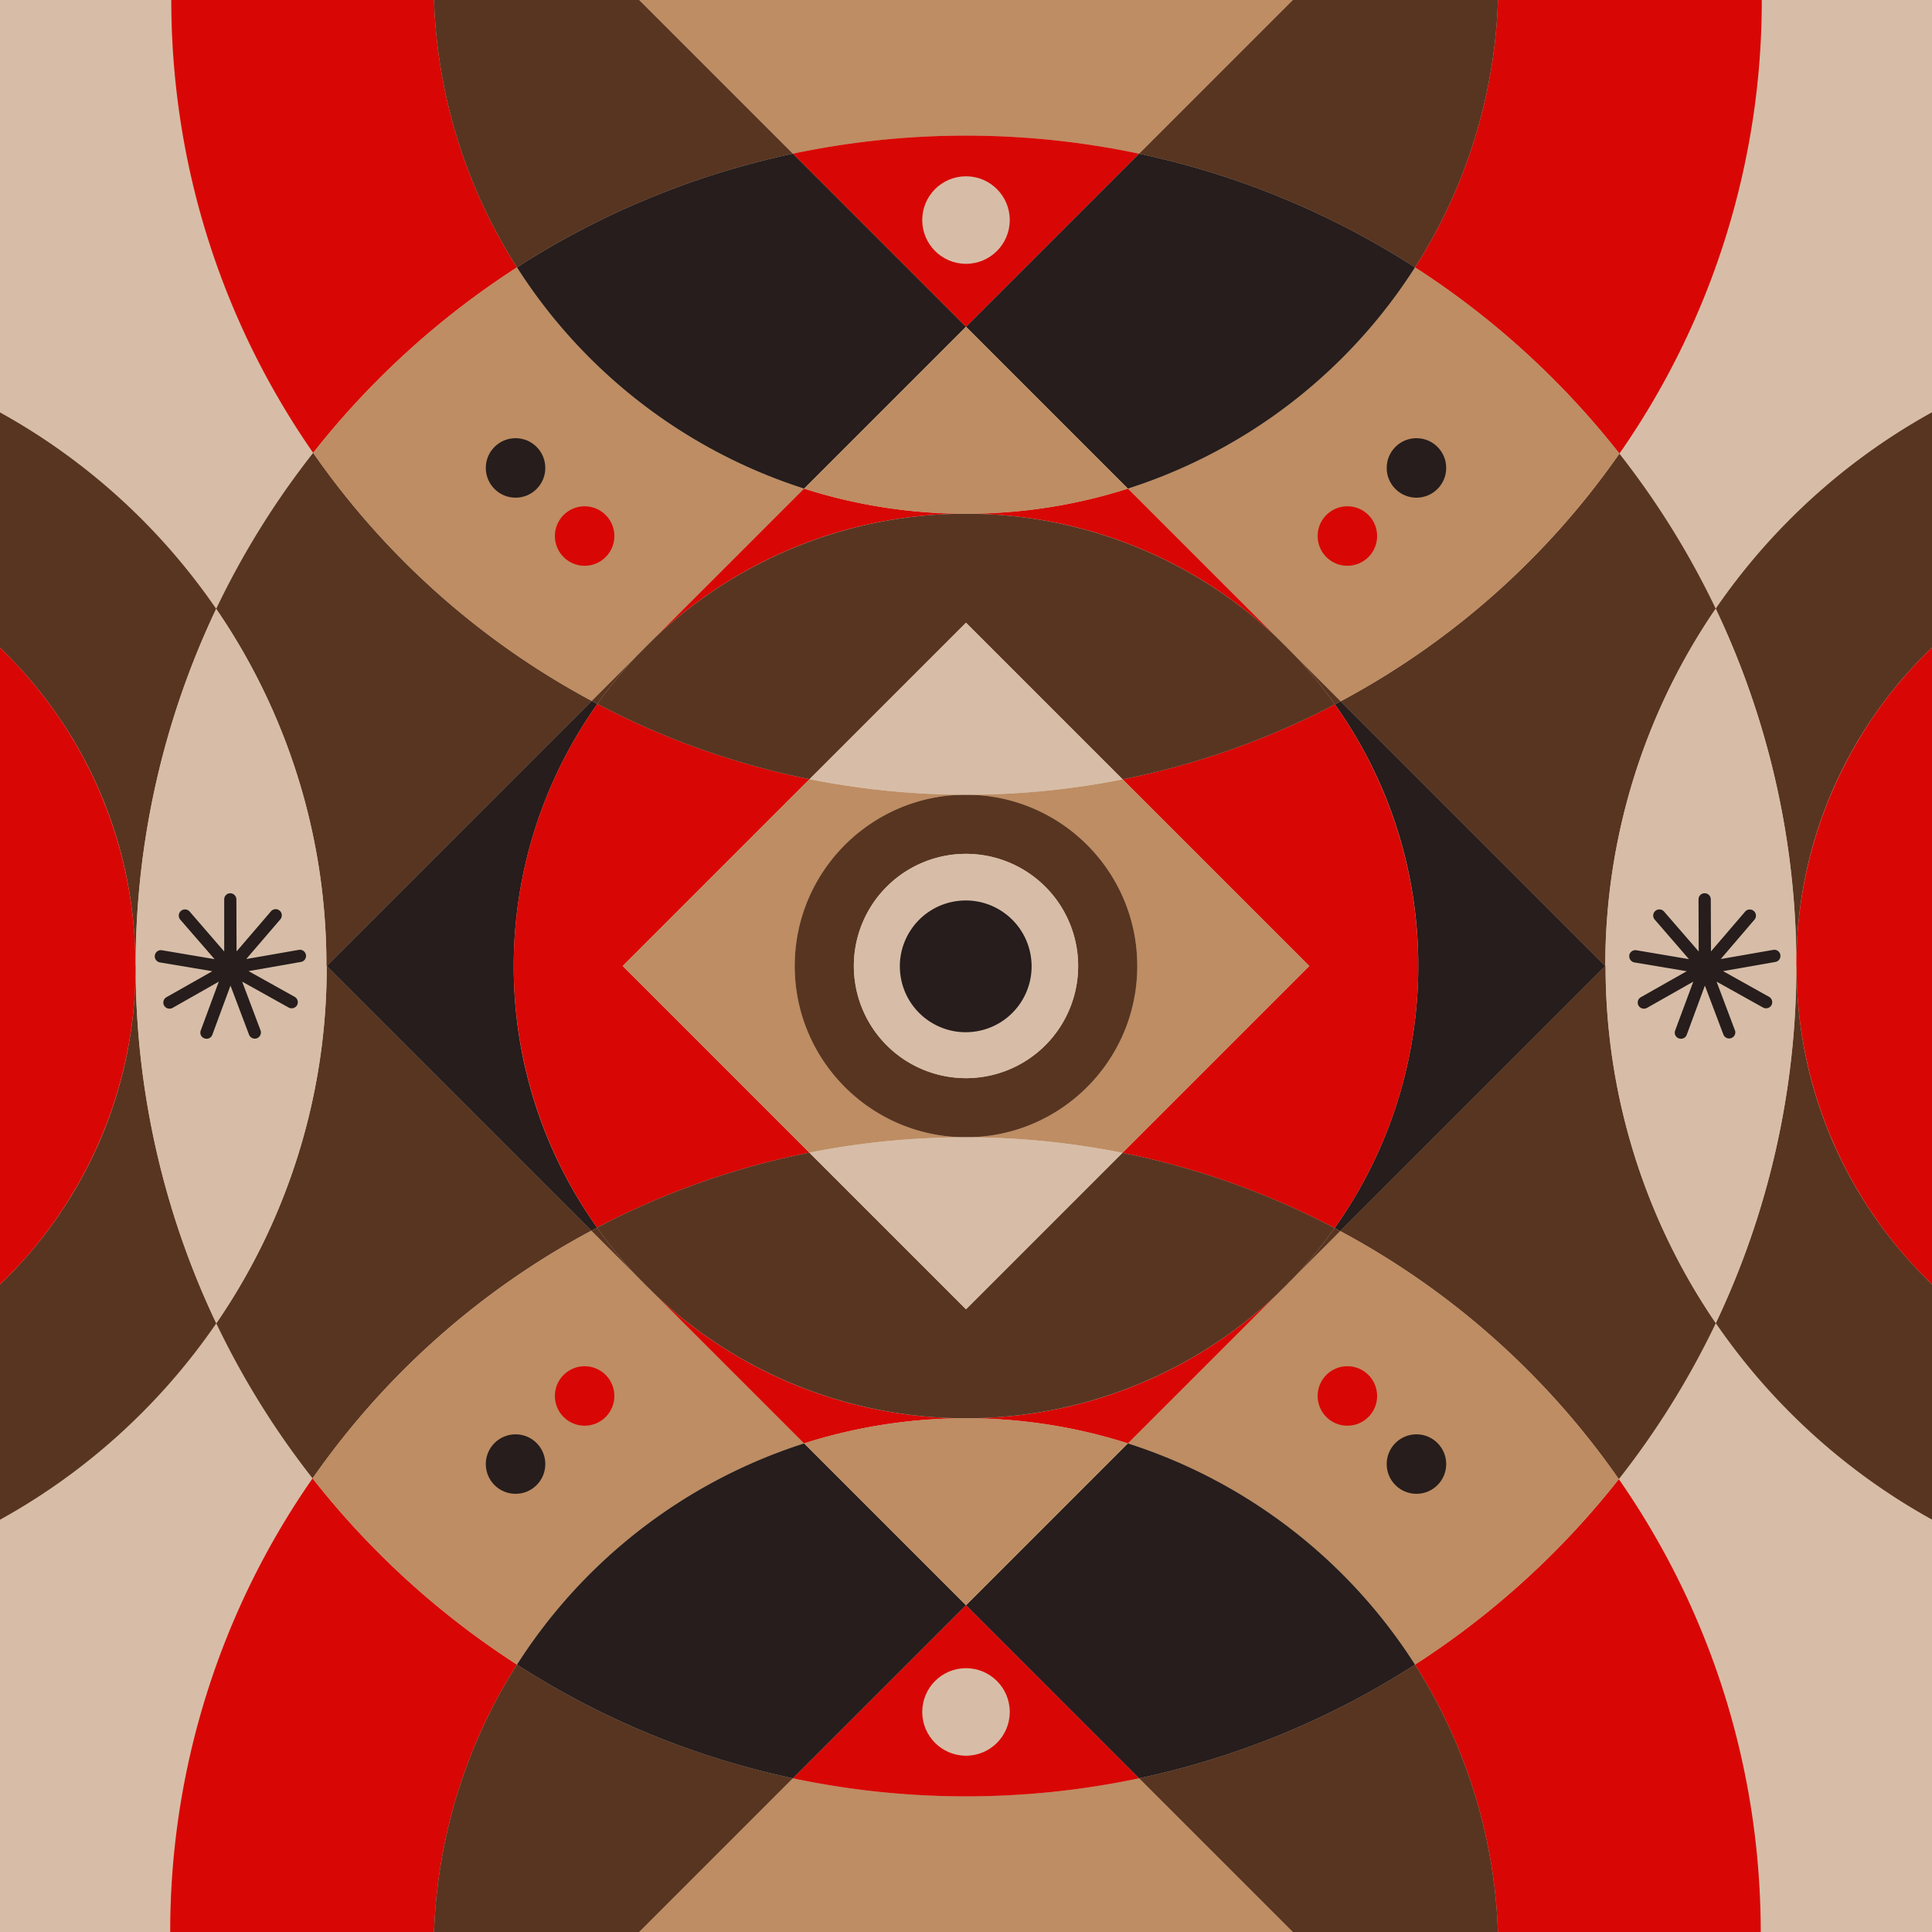 <svg xmlns="http://www.w3.org/2000/svg" xmlns:xlink="http://www.w3.org/1999/xlink" viewBox="0 0 2000 2000"><defs><style>.cls-1{fill:#d7bda7;}.cls-2{fill:none;}.cls-3{clip-path:url(#clip-path);}.cls-4{clip-path:url(#clip-path-2);}.cls-5{fill:#583521;}.cls-6{fill:#d80705;}.cls-7{fill:#be8d63;}.cls-8{fill:#261d1c;}.cls-9{clip-path:url(#clip-path-3);}</style><clipPath id="clip-path"><rect class="cls-1" y="1000" width="2000" height="1000"/></clipPath><clipPath id="clip-path-2"><rect class="cls-1" width="2000" height="2000"/></clipPath><clipPath id="clip-path-3"><rect class="cls-2" width="2000" height="1000" transform="translate(2000 1000) rotate(-180)"/></clipPath></defs><g id="Capa_1" data-name="Capa 1"><rect class="cls-1" y="1000" width="2000" height="1000"/><g class="cls-3"><rect class="cls-1" width="2000" height="2000"/><g class="cls-4"><path class="cls-5" d="M1776.5,630.9c-138.1-290-433.9-490.5-776.5-490.5S361.8,340.8,223.6,630.7a650.5,650.5,0,0,1,114.6,369.8,650.7,650.7,0,0,1-114.3,369.4,861.7,861.7,0,0,0,99.7,160.5A825.6,825.6,0,0,1,612.2,1274l-274-274L659.1,679.1c6.5-6.9,13.1-13.5,20-20L1000,338.2l320.9,320.9c6.9,6.5,13.5,13.1,20,20L1661.8,1000l-274.4,274.4a826.1,826.1,0,0,1,288.4,256.8,862.3,862.3,0,0,0,100.4-161.5,654.3,654.3,0,0,1,.3-738.8Z"/><path class="cls-5" d="M659.1,679.1l20-20C672.2,665.6,665.6,672.2,659.1,679.1Z"/><path class="cls-5" d="M1320.9,659.1l20,20C1334.4,672.2,1327.8,665.6,1320.9,659.1Z"/><path class="cls-5" d="M223.6,630.7c-117.8-171.5-315.4-284-539.2-284-361,0-653.8,292.7-653.8,653.8s292.8,653.8,653.8,653.8c224,0,421.7-112.7,539.5-284.4a861.1,861.1,0,0,1-.3-739.2Zm-539.2,825.8c-251.8,0-456-204.1-456-456s204.2-456,456-456,456,204.1,456,456S-63.7,1456.5-315.6,1456.5Z"/><path class="cls-1" d="M223.6,630.7a861.1,861.1,0,0,0,.3,739.2,650.7,650.7,0,0,0,114.3-369.4A650.5,650.5,0,0,0,223.6,630.7Z"/><circle class="cls-6" cx="-315.6" cy="1000.5" r="456"/><path class="cls-5" d="M2315.8,346.7c-223.9,0-421.5,112.6-539.3,284.2a861.2,861.2,0,0,1-.3,738.8c117.8,171.8,315.5,284.6,539.6,284.6,361.1,0,653.8-292.7,653.8-653.8S2676.9,346.7,2315.8,346.7Zm0,1109.8c-251.8,0-456-204.1-456-456s204.2-456,456-456,456.1,204.1,456.1,456S2567.7,1456.5,2315.8,1456.5Z"/><path class="cls-1" d="M1776.5,630.9a654.3,654.3,0,0,0-.3,738.8,861.2,861.2,0,0,0,.3-738.8Z"/><circle class="cls-6" cx="2315.8" cy="1000.5" r="456"/><path class="cls-6" d="M1464.8,1723.2a552,552,0,0,1,60.2,463.6l109.7,109.7-519.2,519.2c399.7-56.4,707.2-399.9,707.2-815.1,0-174.5-54.3-336.3-146.9-469.4A863.6,863.6,0,0,1,1464.8,1723.2Z"/><path class="cls-6" d="M475,2186.8a552,552,0,0,1,60.2-463.6,863.9,863.9,0,0,1-211.6-192.8,819.6,819.6,0,0,0-147.4,470.2c0,415.7,308.2,759.5,708.5,815.3L365.3,2296.5Z"/><path class="cls-7" d="M1387.4,1274.4l-46.5,46.5c-6.5,6.9-13.1,13.5-20,20l-153.3,153.3a552.3,552.3,0,0,1,297.2,229,863.6,863.6,0,0,0,211-192A826.1,826.1,0,0,0,1387.4,1274.4Z"/><path class="cls-7" d="M535.2,1723.2a552.3,552.3,0,0,1,297.2-229L679.1,1340.9c-6.9-6.5-13.5-13.1-20-20L612.2,1274a825.6,825.6,0,0,0-288.6,256.4A863.9,863.9,0,0,0,535.2,1723.2Z"/><path class="cls-5" d="M679.1,1340.9l-20-20C665.6,1327.8,672.2,1334.4,679.1,1340.9Z"/><path class="cls-5" d="M1340.9,1320.9l-20,20C1327.8,1334.4,1334.4,1327.8,1340.9,1320.9Z"/><path class="cls-5" d="M535.2,1723.2A552,552,0,0,0,475,2186.8l345.9-345.9A856.3,856.3,0,0,1,535.2,1723.2Z"/><path class="cls-5" d="M1525,2186.8a552,552,0,0,0-60.2-463.6,856.3,856.3,0,0,1-285.7,117.7Z"/><path class="cls-8" d="M1000,1661.8,832.4,1494.2a552.3,552.3,0,0,0-297.2,229,856.3,856.3,0,0,0,285.7,117.7Z"/><path class="cls-8" d="M1179.1,1840.9a856.3,856.3,0,0,0,285.7-117.7,552.3,552.3,0,0,0-297.2-229L1000,1661.8Z"/><path class="cls-8" d="M1320.9,659.1,1000,338.2,679.1,659.1a468.1,468.1,0,0,1,641.8,0Z"/><path class="cls-8" d="M531.8,1000A466.6,466.6,0,0,1,659.1,679.1L338.2,1000l274,274,5.9-3.2A465.3,465.3,0,0,1,531.8,1000Z"/><path class="cls-8" d="M1381.6,1271.3l5.8,3.1L1661.8,1000,1340.9,679.1a468.2,468.2,0,0,1,40.7,592.2Z"/><path class="cls-6" d="M618.1,1270.8a817.7,817.7,0,0,1,219.7-77.6L644.6,1000,1000,644.6,1355.4,1000,1162,1193.4a817.6,817.6,0,0,1,219.6,77.9,468.2,468.2,0,0,0-40.7-592.2l-20-20a468.1,468.1,0,0,0-641.8,0l-20,20a468.1,468.1,0,0,0-41,591.7Z"/><path class="cls-7" d="M1162,1193.4,1355.4,1000,1000,644.6,644.6,1000l193.2,193.2a829.1,829.1,0,0,1,324.2.2ZM822.7,1000c0-97.9,79.4-177.3,177.3-177.3s177.3,79.4,177.3,177.3-79.4,177.3-177.3,177.3S822.7,1097.9,822.7,1000Z"/><path class="cls-5" d="M1177.3,1000c0-97.9-79.4-177.3-177.3-177.3S822.7,902.1,822.7,1000s79.4,177.3,177.3,177.3S1177.3,1097.9,1177.3,1000Zm-293.4,0A116.1,116.1,0,1,1,1000,1116.1,116.1,116.1,0,0,1,883.9,1000Z"/><path class="cls-1" d="M1116.1,1000A116.1,116.1,0,1,0,1000,1116.1,116.1,116.1,0,0,0,1116.1,1000Zm-184.3,0a68.2,68.2,0,1,1,68.2,68.2A68.2,68.2,0,0,1,931.8,1000Z"/><circle class="cls-8" cx="1000" cy="1000" r="68.2" transform="translate(-147.3 173.1) rotate(-9.2)"/><path class="cls-6" d="M1167.6,1494.2l153.3-153.3A466.6,466.6,0,0,1,1000,1468.2,548.8,548.8,0,0,1,1167.6,1494.2Z"/><path class="cls-5" d="M1340.9,1320.9l46.5-46.5-5.8-3.1A470.5,470.5,0,0,1,1340.9,1320.9Z"/><path class="cls-6" d="M679.1,1340.9l153.3,153.3a548.8,548.8,0,0,1,167.6-26A466.6,466.6,0,0,1,679.1,1340.9Z"/><path class="cls-5" d="M618.1,1270.8l-5.9,3.2,46.9,46.9A459.1,459.1,0,0,1,618.1,1270.8Z"/><path class="cls-5" d="M1162,1193.4l-162,162L837.8,1193.2a817.7,817.7,0,0,0-219.7,77.6,459.1,459.1,0,0,0,41,50.1l20,20a468.1,468.1,0,0,0,641.8,0l20-20a470.5,470.5,0,0,0,40.7-49.6A817.6,817.6,0,0,0,1162,1193.4Z"/><path class="cls-1" d="M1162,1193.4a829.1,829.1,0,0,0-324.2-.2L1000,1355.4Z"/><path class="cls-7" d="M832.4,1494.2,1000,1661.8h0l167.6-167.6a553.2,553.2,0,0,0-335.2,0Z"/><path class="cls-7" d="M1000,1859.6a866.4,866.4,0,0,1-179.1-18.7L475,2186.8c70.9,222.4,279.1,383.4,525,383.4s454.1-161,525-383.4l-345.9-345.9A866.4,866.4,0,0,1,1000,1859.6Z"/><path class="cls-6" d="M1000,1859.6a866.4,866.4,0,0,0,179.1-18.7L1000,1661.8h0L820.9,1840.9A866.4,866.4,0,0,0,1000,1859.6Z"/><rect class="cls-5" x="1000" y="1661.8" height="0.01" transform="translate(-885.4 1207.2) rotate(-45.4)"/><circle class="cls-1" cx="1000" cy="1772.2" r="45.3"/><circle class="cls-8" cx="533.7" cy="1515.6" r="30.8"/><circle class="cls-6" cx="605.2" cy="1445.1" r="30.8"/><circle class="cls-8" cx="1466.3" cy="1515.6" r="30.8"/><circle class="cls-6" cx="1394.8" cy="1445.1" r="30.8"/></g></g><g class="cls-9"><rect class="cls-1" width="2000" height="2000"/><g class="cls-4"><path class="cls-5" d="M223.5,1369.1c138.1,290,433.9,490.5,776.5,490.5s638.2-200.4,776.4-490.3a654,654,0,0,1-.3-739.2,861.7,861.7,0,0,0-99.7-160.5A825.6,825.6,0,0,1,1387.8,726l274,274-320.9,320.9c-6.5,6.9-13.1,13.5-20,20L1000,1661.8,679.1,1340.9c-6.9-6.5-13.5-13.1-20-20L338.2,1000,612.6,725.6A826.1,826.1,0,0,1,324.2,468.8,862.3,862.3,0,0,0,223.8,630.3,650.9,650.9,0,0,1,337.9,999.5,650.7,650.7,0,0,1,223.5,1369.1Z"/><path class="cls-5" d="M1340.9,1320.9l-20,20C1327.8,1334.4,1334.4,1327.8,1340.9,1320.9Z"/><path class="cls-5" d="M679.1,1340.9l-20-20C665.6,1327.8,672.2,1334.4,679.1,1340.9Z"/><path class="cls-5" d="M1776.4,1369.3c117.8,171.5,315.4,284,539.2,284,361,0,653.8-292.7,653.8-653.8s-292.8-653.8-653.8-653.8c-224,0-421.7,112.7-539.5,284.4a861.1,861.1,0,0,1,.3,739.2Zm539.2-825.8c251.8,0,456,204.1,456,456s-204.2,456-456,456-456-204.1-456-456S2063.7,543.5,2315.6,543.5Z"/><path class="cls-1" d="M1776.4,1369.3a861.1,861.1,0,0,0-.3-739.2,654,654,0,0,0,.3,739.2Z"/><circle class="cls-6" cx="2315.6" cy="999.5" r="456"/><path class="cls-5" d="M-315.8,1653.3c223.9,0,421.5-112.6,539.3-284.2a861.2,861.2,0,0,1,.3-738.8C106,458.5-91.7,345.7-315.8,345.7c-361.1,0-653.8,292.7-653.8,653.8S-676.9,1653.3-315.8,1653.3Zm0-1109.8c251.8,0,456,204.1,456,456s-204.2,456-456,456-456.1-204.1-456.1-456S-567.7,543.5-315.8,543.5Z"/><path class="cls-1" d="M223.5,1369.1A650.7,650.7,0,0,0,337.9,999.5,650.9,650.9,0,0,0,223.8,630.3a861.2,861.2,0,0,0-.3,738.8Z"/><circle class="cls-6" cx="-315.8" cy="999.5" r="456"/><path class="cls-6" d="M535.2,276.8A547.9,547.9,0,0,1,449-19.2a549.3,549.3,0,0,1,26-167.6L365.3-296.5,884.5-815.7C484.8-759.3,177.3-415.8,177.3-.6c0,174.5,54.3,336.3,146.9,469.4A863.6,863.6,0,0,1,535.2,276.8Z"/><path class="cls-6" d="M1525-186.8a549.3,549.3,0,0,1,26,167.6,547.9,547.9,0,0,1-86.2,296,863.9,863.9,0,0,1,211.6,192.8A819.6,819.6,0,0,0,1823.8-.6c0-415.7-308.2-759.5-708.5-815.3l519.4,519.4Z"/><path class="cls-7" d="M612.6,725.6l46.5-46.5c6.5-6.9,13.1-13.5,20-20L832.4,505.8a552.3,552.3,0,0,1-297.2-229,863.6,863.6,0,0,0-211,192A826.1,826.1,0,0,0,612.6,725.6Z"/><path class="cls-7" d="M1464.8,276.8a552.3,552.3,0,0,1-297.2,229l153.3,153.3c6.9,6.5,13.5,13.1,20,20l46.9,46.9a825.6,825.6,0,0,0,288.6-256.4A863.9,863.9,0,0,0,1464.8,276.8Z"/><path class="cls-5" d="M1320.9,659.1l20,20C1334.4,672.2,1327.8,665.6,1320.9,659.1Z"/><path class="cls-5" d="M659.1,679.1l20-20C672.2,665.6,665.6,672.2,659.1,679.1Z"/><path class="cls-5" d="M1464.8,276.8a547.9,547.9,0,0,0,86.2-296,549.3,549.3,0,0,0-26-167.6L1179.1,159.1A856.3,856.3,0,0,1,1464.8,276.8Z"/><path class="cls-5" d="M475-186.8A549.3,549.3,0,0,0,449-19.2a547.9,547.9,0,0,0,86.2,296A856.3,856.3,0,0,1,820.9,159.1Z"/><path class="cls-8" d="M1000,338.2l167.6,167.6a552.3,552.3,0,0,0,297.2-229,856.3,856.3,0,0,0-285.7-117.7Z"/><path class="cls-8" d="M820.9,159.1A856.3,856.3,0,0,0,535.2,276.8a552.3,552.3,0,0,0,297.2,229L1000,338.2Z"/><path class="cls-8" d="M679.1,1340.9,1000,1661.8l320.9-320.9a468.1,468.1,0,0,1-641.8,0Z"/><path class="cls-8" d="M1468.2,1000a466.6,466.6,0,0,1-127.3,320.9L1661.8,1000l-274-274-5.9,3.2A465.3,465.3,0,0,1,1468.2,1000Z"/><path class="cls-8" d="M618.4,728.7l-5.8-3.1L338.2,1000l320.9,320.9a468.2,468.2,0,0,1-40.7-592.2Z"/><path class="cls-6" d="M1381.9,729.2a817.7,817.7,0,0,1-219.7,77.6L1355.4,1000,1000,1355.4,644.6,1000,838,806.6a817.6,817.6,0,0,1-219.6-77.9,468.2,468.2,0,0,0,40.7,592.2l20,20a468.1,468.1,0,0,0,641.8,0l20-20a468.1,468.1,0,0,0,41-591.7Z"/><path class="cls-7" d="M838,806.6,644.6,1000,1000,1355.4,1355.4,1000,1162.2,806.8a827.7,827.7,0,0,1-161.6,15.9A829.5,829.5,0,0,1,838,806.6ZM1177.3,1000c0,97.9-79.4,177.3-177.3,177.3S822.7,1097.9,822.7,1000,902.1,822.7,1000,822.7,1177.3,902.1,1177.3,1000Z"/><path class="cls-5" d="M822.7,1000c0,97.9,79.4,177.3,177.3,177.3s177.3-79.4,177.3-177.3S1097.9,822.7,1000,822.7,822.7,902.1,822.7,1000Zm293.4,0A116.1,116.1,0,1,1,1000,883.9,116.1,116.1,0,0,1,1116.1,1000Z"/><path class="cls-1" d="M883.9,1000A116.1,116.1,0,1,0,1000,883.9,116.1,116.1,0,0,0,883.9,1000Zm184.3,0a68.2,68.2,0,1,1-68.2-68.2A68.2,68.2,0,0,1,1068.2,1000Z"/><circle class="cls-8" cx="1000" cy="1000" r="68.2" transform="translate(-147.3 173.1) rotate(-9.2)"/><path class="cls-6" d="M832.4,505.8,679.1,659.1A466.6,466.6,0,0,1,1000,531.8,548.8,548.8,0,0,1,832.4,505.8Z"/><path class="cls-5" d="M659.1,679.1l-46.5,46.5,5.8,3.1A470.5,470.5,0,0,1,659.1,679.1Z"/><path class="cls-6" d="M1320.9,659.1,1167.6,505.8a548.8,548.8,0,0,1-167.6,26A466.6,466.6,0,0,1,1320.9,659.1Z"/><path class="cls-5" d="M1381.9,729.2l5.9-3.2-46.9-46.9A459.1,459.1,0,0,1,1381.9,729.2Z"/><path class="cls-5" d="M838,806.6l162-162,162.2,162.2a817.7,817.7,0,0,0,219.7-77.6,459.1,459.1,0,0,0-41-50.1l-20-20a468.1,468.1,0,0,0-641.8,0l-20,20a470.5,470.5,0,0,0-40.7,49.6A817.6,817.6,0,0,0,838,806.6Z"/><path class="cls-1" d="M838,806.6a829.5,829.5,0,0,0,162.6,16.1,827.7,827.7,0,0,0,161.6-15.9L1000,644.6Z"/><path class="cls-7" d="M1167.6,505.8,1000,338.2h0L832.4,505.8a548.8,548.8,0,0,0,167.6,26A548.8,548.8,0,0,0,1167.6,505.8Z"/><path class="cls-7" d="M1000,140.4a866.4,866.4,0,0,1,179.1,18.7L1525-186.8c-70.9-222.4-279.1-383.4-525-383.4s-454.1,161-525,383.4L820.9,159.1A866.4,866.4,0,0,1,1000,140.4Z"/><path class="cls-6" d="M1000,140.4a866.4,866.4,0,0,0-179.1,18.7L1000,338.2h0l179.1-179.1A866.4,866.4,0,0,0,1000,140.4Z"/><rect class="cls-5" x="1000" y="338.2" height="0.01" transform="translate(57.1 812.9) rotate(-45.4)"/><circle class="cls-1" cx="1000" cy="227.8" r="45.3"/><circle class="cls-8" cx="1466.3" cy="484.4" r="30.8"/><circle class="cls-6" cx="1394.8" cy="554.9" r="30.8"/><circle class="cls-8" cx="533.7" cy="484.4" r="30.8"/><circle class="cls-6" cx="605.2" cy="554.9" r="30.8"/></g></g><polygon class="cls-8" points="1764.9 1002.1 1740.1 1069 1764.9 1002.1 1701.7 1037.8 1764.9 1002.1 1692.9 990 1764.9 1002.1 1717.8 947.8 1764.9 1002.1 1764.7 931 1764.9 1002.1 1811.6 947.5 1764.9 1002.1 1836.8 989.5 1764.9 1002.1 1828.2 1037.5 1764.9 1002.1 1790.1 1068.8 1764.9 1002.1"/><path class="cls-8" d="M1764.7,924.7a6.3,6.3,0,0,1,6.3,6.3l.2,53.9,35.6-41.5a6.4,6.4,0,0,1,9.7,8.3l-35.2,41.1,54.4-9.5a6.3,6.3,0,0,1,7.3,5.1,4.5,4.5,0,0,1,.1,1.1,6.3,6.3,0,0,1-5.2,6.3l-54.2,9.5,47.6,26.6a6.4,6.4,0,0,1,3.3,5.6,7.1,7.1,0,0,1-.8,3.1,6.5,6.5,0,0,1-8.7,2.4l-48.1-26.8,19,50.4a5.7,5.7,0,0,1,.4,2.2,6.4,6.4,0,0,1-12.3,2.3l-19.2-50.8-18.8,50.9a6.3,6.3,0,0,1-8.2,3.7,6.2,6.2,0,0,1-4.2-5.9,7.8,7.8,0,0,1,.4-2.2l18.8-50.6-48,27.2a6.5,6.5,0,0,1-8.7-2.4,6.1,6.1,0,0,1-.8-3.2,6.3,6.3,0,0,1,3.2-5.5l47.5-26.9-54.2-9.1a6.5,6.5,0,0,1-5.3-6.3v-1.1a6.4,6.4,0,0,1,7.4-5.2l54.4,9.2L1713,952a6.3,6.3,0,0,1,.6-9,6.4,6.4,0,0,1,9,.6l35.9,41.4-.2-54h0a6.3,6.3,0,0,1,6.3-6.3Z"/><polygon class="cls-8" points="238.6 1002.1 213.8 1069 238.6 1002.1 175.4 1037.8 238.6 1002.1 166.6 990 238.6 1002.1 191.4 947.8 238.6 1002.1 238.3 931 238.6 1002.1 285.3 947.5 238.6 1002.1 310.4 989.5 238.6 1002.1 301.9 1037.5 238.6 1002.1 263.7 1068.8 238.6 1002.1"/><path class="cls-8" d="M238.3,924.7a6.4,6.4,0,0,1,6.4,6.3l.2,53.9,35.6-41.5a6.4,6.4,0,0,1,9-.7,6.4,6.4,0,0,1,.7,9l-35.3,41.1,54.4-9.5a6.4,6.4,0,0,1,7.4,5.1,4.5,4.5,0,0,1,.1,1.1,6.3,6.3,0,0,1-5.3,6.3l-54.2,9.5,47.7,26.6a6.4,6.4,0,0,1,3.3,5.6,7.1,7.1,0,0,1-.8,3.1,6.5,6.5,0,0,1-8.7,2.4l-48.1-26.8,19,50.4a5.7,5.7,0,0,1,.4,2.2,6.5,6.5,0,0,1-4.1,6,6.4,6.4,0,0,1-8.2-3.7l-19.2-50.8-18.8,50.9a6.3,6.3,0,0,1-8.2,3.7,6.2,6.2,0,0,1-4.2-5.9,5.4,5.4,0,0,1,.4-2.2l18.7-50.6-47.9,27.2a6.5,6.5,0,0,1-8.7-2.4,6.1,6.1,0,0,1-.8-3.2,6.3,6.3,0,0,1,3.2-5.5l47.5-26.9-54.3-9.1a6.5,6.5,0,0,1-5.3-6.3c0-.4.1-.7.1-1.1a6.4,6.4,0,0,1,7.4-5.2l54.4,9.2L186.6,952a6.4,6.4,0,0,1,.7-9,6.4,6.4,0,0,1,9,.6L232.1,985V931h0a6.3,6.3,0,0,1,6.3-6.3Z"/></g></svg>